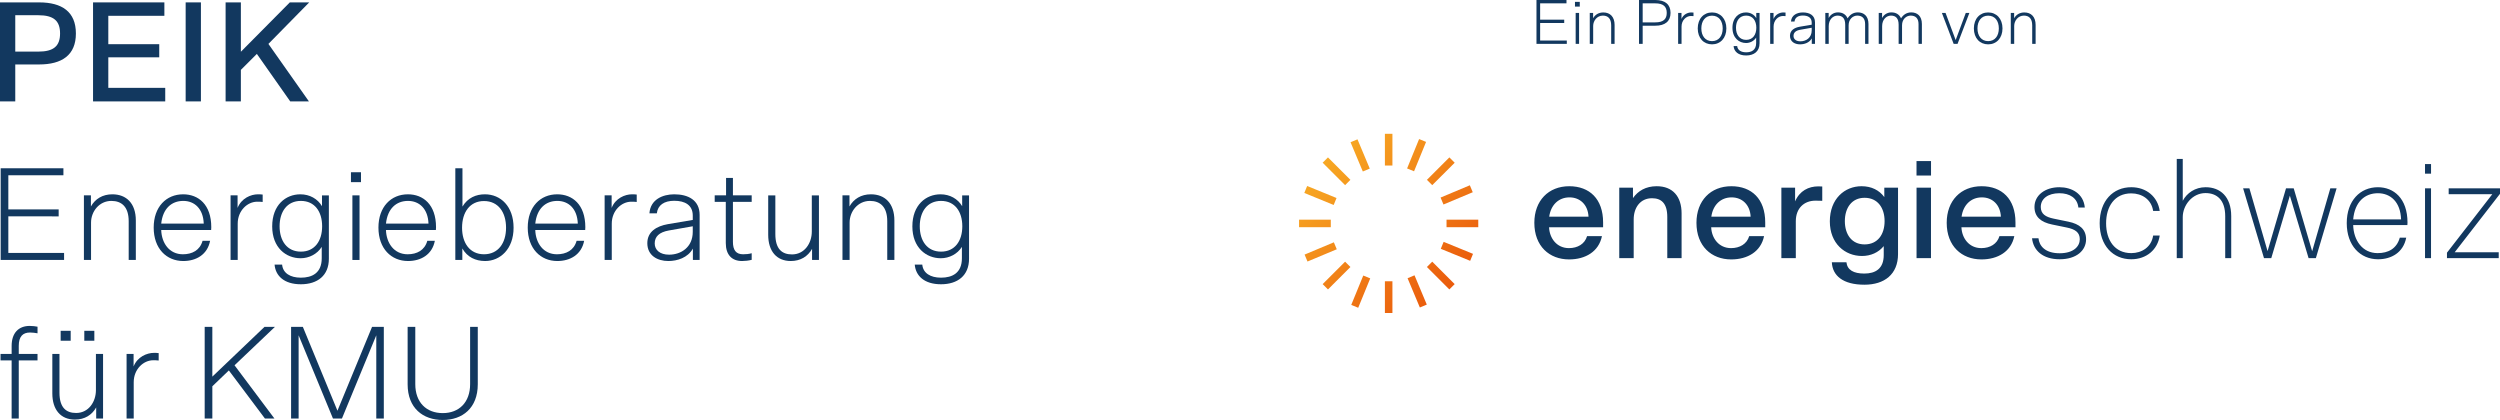 <?xml version="1.0" encoding="UTF-8"?>
<svg xmlns="http://www.w3.org/2000/svg" xmlns:xlink="http://www.w3.org/1999/xlink" id="Ebene_1" version="1.1" viewBox="0 0 437.25 73.383">
  <!-- Generator: Adobe Illustrator 29.0.1, SVG Export Plug-In . SVG Version: 2.1.0 Build 192)  -->
  <defs>
    <style>
      .st0 {
        fill: url(#Unbenannter_Verlauf_4);
      }

      .st1 {
        fill: #12385f;
      }
    </style>
    <linearGradient id="Unbenannter_Verlauf_4" data-name="Unbenannter Verlauf 4" x1="253.959" y1="50.156" x2="231.797" y2="27.993" gradientUnits="userSpaceOnUse">
      <stop offset="0" stop-color="#ea5b0c"></stop>
      <stop offset="1" stop-color="#f7a823"></stop>
    </linearGradient>
  </defs>
  <g>
    <path class="st1" d="M6.837,11.272H2.67v6.463H0V.418h6.837c4.017,0,6.437,1.647,6.437,5.44,0,3.768-2.42,5.415-6.437,5.415ZM6.712,2.664H2.67v6.362h4.042c2.67,0,3.793-.973,3.793-3.169,0-2.221-1.123-3.194-3.793-3.194Z"></path>
    <path class="st1" d="M16.273.418h12.476v2.346h-9.806v4.965h8.908v2.296h-8.908v5.34h9.956v2.371h-12.626V.418Z"></path>
    <path class="st1" d="M32.471.418h2.67v17.317h-2.67V.418Z"></path>
    <path class="st1" d="M39.459.418h2.67v8.634L50.688.418h3.393l-7.136,7.262,7.086,10.056h-3.269l-5.839-8.309-2.794,2.794v5.515h-2.67V.418Z"></path>
    <path class="st1" d="M.117,29.432h10.975v1.224H1.457v5.962h8.803v1.224H1.457v6.4h9.75v1.224H.117v-16.034Z"></path>
    <path class="st1" d="M14.676,45.467v-11.298h1.225v1.941c.739-1.317,2.033-2.126,3.743-2.126,2.449,0,4.112,1.571,4.112,4.574v6.909h-1.248v-6.77c0-2.541-1.248-3.558-3.026-3.558-2.126,0-3.558,1.848-3.558,3.789v6.538h-1.248Z"></path>
    <path class="st1" d="M32.031,33.984c2.68,0,4.921,1.802,4.921,5.753,0,.116,0,.277-.023.485h-8.733c.069,2.288,1.409,4.251,3.789,4.251,1.617,0,2.981-.692,3.443-2.356h1.317c-.462,2.426-2.449,3.535-4.69,3.535-2.934,0-5.175-2.172-5.175-5.845,0-3.628,2.195-5.823,5.152-5.823ZM35.635,39.113c-.093-2.611-1.617-3.974-3.581-3.974-2.056,0-3.581,1.34-3.858,3.974h7.439Z"></path>
    <path class="st1" d="M45.942,35.323c-.37-.046-.67-.046-.947-.046-1.733,0-3.42,1.572-3.42,3.836v6.353h-1.248v-11.298h1.225v2.195c.67-1.686,2.31-2.38,3.581-2.38.231,0,.439,0,.808.046v1.294Z"></path>
    <path class="st1" d="M57.519,45.259c0,2.934-1.987,4.459-4.898,4.459-2.934,0-4.436-1.479-4.598-3.442h1.317c.139,1.501,1.433,2.288,3.281,2.288,1.964,0,3.65-.809,3.65-3.397v-1.987c-.785,1.248-2.195,1.987-3.697,1.987-2.541,0-4.967-1.848-4.967-5.568,0-3.766,2.38-5.614,4.921-5.614,1.64,0,3.027.785,3.789,2.079v-1.894h1.202v11.09ZM52.621,44.011c2.426,0,3.72-1.872,3.72-4.436s-1.294-4.436-3.72-4.436c-2.403,0-3.72,1.871-3.72,4.436s1.317,4.436,3.72,4.436Z"></path>
    <path class="st1" d="M61.381,30.125h1.756v1.732h-1.756v-1.732ZM62.882,34.169v11.298h-1.248v-11.298h1.248Z"></path>
    <path class="st1" d="M71.34,33.984c2.68,0,4.921,1.802,4.921,5.753,0,.116,0,.277-.023.485h-8.733c.069,2.288,1.409,4.251,3.789,4.251,1.618,0,2.981-.692,3.443-2.356h1.317c-.462,2.426-2.449,3.535-4.69,3.535-2.934,0-5.175-2.172-5.175-5.845,0-3.628,2.195-5.823,5.152-5.823ZM74.944,39.113c-.093-2.611-1.617-3.974-3.581-3.974-2.056,0-3.581,1.34-3.858,3.974h7.439Z"></path>
    <path class="st1" d="M89.825,39.829c0,3.743-2.357,5.823-4.967,5.823-1.687,0-3.119-.67-3.997-2.195v2.01h-1.225v-16.034h1.248v6.7c.924-1.548,2.38-2.149,3.928-2.149,2.749,0,5.013,2.102,5.013,5.845ZM80.815,39.829c0,2.68,1.363,4.644,3.835,4.644,2.496,0,3.859-1.963,3.859-4.644,0-2.703-1.363-4.667-3.859-4.667-2.472,0-3.835,1.964-3.835,4.667Z"></path>
    <path class="st1" d="M97.453,33.984c2.68,0,4.921,1.802,4.921,5.753,0,.116,0,.277-.023.485h-8.733c.069,2.288,1.409,4.251,3.789,4.251,1.617,0,2.981-.692,3.443-2.356h1.317c-.462,2.426-2.449,3.535-4.69,3.535-2.934,0-5.175-2.172-5.175-5.845,0-3.628,2.195-5.823,5.152-5.823ZM101.058,39.113c-.093-2.611-1.617-3.974-3.581-3.974-2.056,0-3.581,1.34-3.858,3.974h7.439Z"></path>
    <path class="st1" d="M111.365,35.323c-.37-.046-.67-.046-.947-.046-1.733,0-3.42,1.572-3.42,3.836v6.353h-1.248v-11.298h1.225v2.195c.67-1.686,2.31-2.38,3.581-2.38.231,0,.439,0,.808.046v1.294Z"></path>
    <path class="st1" d="M121.186,45.467v-1.987c-.901,1.617-2.749,2.172-4.297,2.172-1.917,0-3.673-.97-3.673-3.119,0-2.034,1.64-2.981,3.581-3.327l4.367-.739v-.763c0-1.824-1.34-2.587-3.234-2.587-1.779,0-2.888.763-3.05,2.195h-1.294c.162-2.426,2.334-3.327,4.344-3.327,2.426,0,4.436,1.016,4.436,3.605v7.878h-1.179ZM121.163,40.546v-.97l-4.205.739c-1.664.3-2.449,1.063-2.449,2.264,0,1.132.901,1.963,2.518,1.963,2.079,0,4.136-1.294,4.136-3.996Z"></path>
    <path class="st1" d="M125.001,34.169h1.987v-3.05h1.202v3.05h3.281v1.132h-3.281v7.001c0,1.432.531,2.171,1.779,2.171.485,0,1.039-.046,1.502-.184v1.155c-.531.139-1.155.209-1.687.209-1.756,0-2.842-1.063-2.842-3.142v-7.208h-1.94v-1.132Z"></path>
    <path class="st1" d="M143.232,34.169v11.298h-1.202v-1.941c-.739,1.317-2.01,2.126-3.72,2.126-2.496,0-3.951-1.733-3.951-4.575v-6.908h1.248v6.77c0,2.633,1.178,3.558,2.911,3.558,2.195,0,3.466-1.963,3.466-3.997v-6.33h1.248Z"></path>
    <path class="st1" d="M147.348,45.467v-11.298h1.225v1.941c.739-1.317,2.033-2.126,3.743-2.126,2.449,0,4.112,1.571,4.112,4.574v6.909h-1.248v-6.77c0-2.541-1.248-3.558-3.026-3.558-2.126,0-3.558,1.848-3.558,3.789v6.538h-1.248Z"></path>
    <path class="st1" d="M169.485,45.259c0,2.934-1.987,4.459-4.898,4.459-2.934,0-4.436-1.479-4.598-3.442h1.317c.139,1.501,1.433,2.288,3.281,2.288,1.964,0,3.65-.809,3.65-3.397v-1.987c-.785,1.248-2.195,1.987-3.697,1.987-2.541,0-4.967-1.848-4.967-5.568,0-3.766,2.38-5.614,4.921-5.614,1.64,0,3.027.785,3.789,2.079v-1.894h1.202v11.09ZM164.587,44.011c2.426,0,3.72-1.872,3.72-4.436s-1.294-4.436-3.72-4.436c-2.403,0-3.72,1.871-3.72,4.436s1.317,4.436,3.72,4.436Z"></path>
    <path class="st1" d="M6.563,58.296c-.301-.07-.924-.139-1.317-.139-1.271,0-1.964.717-1.964,2.334v1.41h3.281v1.132h-3.281v10.166h-1.248v-10.166H.094v-1.132h1.941v-1.41c0-2.264,1.225-3.488,3.165-3.488.508,0,1.016.07,1.363.138v1.155Z"></path>
    <path class="st1" d="M18.025,61.901v11.298h-1.202v-1.941c-.739,1.317-2.01,2.126-3.72,2.126-2.496,0-3.951-1.733-3.951-4.575v-6.908h1.248v6.77c0,2.633,1.178,3.558,2.911,3.558,2.195,0,3.466-1.963,3.466-3.997v-6.33h1.248ZM10.608,57.857h1.756v1.732h-1.756v-1.732ZM14.744,57.857h1.756v1.732h-1.756v-1.732Z"></path>
    <path class="st1" d="M27.754,63.055c-.37-.046-.67-.046-.947-.046-1.733,0-3.42,1.572-3.42,3.836v6.353h-1.248v-11.298h1.225v2.195c.67-1.686,2.31-2.38,3.581-2.38.231,0,.439,0,.808.046v1.294Z"></path>
    <path class="st1" d="M35.798,57.164h1.34v8.71l9.127-8.71h1.825l-7.07,6.724,6.978,9.311h-1.664l-6.307-8.41-2.888,2.772v5.638h-1.34v-16.034Z"></path>
    <path class="st1" d="M52.228,58.643v14.556h-1.317v-16.034h2.056l6.053,14.671,6.054-14.671h2.056v16.034h-1.317v-14.556l-6.007,14.556h-1.571l-6.007-14.556Z"></path>
    <path class="st1" d="M71.294,67.214v-10.05h1.34v10.028c0,3.165,1.918,5.06,4.806,5.06,2.865,0,4.783-1.895,4.783-5.06v-10.028h1.34v10.05c0,4.159-2.68,6.239-6.123,6.239-3.466,0-6.146-2.08-6.146-6.239Z"></path>
  </g>
  <g>
    <path class="st0" d="M242.219,54.745h1.316v-5.551h-1.316v5.551ZM236.332,53.33l1.218.498,2.102-5.139-1.218-.498-2.102,5.139ZM246.184,48.661l2.147,5.12,1.214-.51-2.147-5.12-1.214.509ZM231.331,49.691l.931.931,3.924-3.924-.931-.93-3.924,3.923ZM249.566,46.696l3.926,3.926.931-.931-3.926-3.926-.931.931ZM228.172,44.527l.509,1.214,5.119-2.147-.509-1.214-5.119,2.147ZM251.994,43.516l5.138,2.102.499-1.218-5.139-2.102-.498,1.218ZM227.206,39.733h5.551v-1.316h-5.551v1.316ZM252.998,39.733h5.551v-1.316h-5.551v1.316ZM228.123,33.748l5.139,2.102.498-1.218-5.139-2.102-.498,1.218ZM251.956,34.554l.509,1.214,5.119-2.147-.509-1.214-5.119,2.147ZM231.331,28.459l3.926,3.926.93-.931-3.926-3.926-.931.931ZM249.568,31.454l.93.931,3.927-3.926-.931-.931-3.926,3.926ZM236.209,24.877l2.147,5.119,1.214-.509-2.147-5.119-1.214.509ZM246.099,29.46l1.218.498,2.102-5.138-1.218-.499-2.102,5.139ZM242.219,28.954h1.316v-5.551h-1.316v5.551Z"></path>
    <path class="st1" d="M425.187,32.945h-1.05v12.202h1.05v-12.202ZM337.729,32.82h-2.525v12.327h2.525v-12.327ZM270.957,37.896c.275-2.025,1.625-3.375,3.55-3.375,1.825,0,3.225,1.275,3.325,3.375h-6.876ZM270.932,39.746h9.451v-.85c0-4.101-2.375-6.326-5.926-6.326-3.625,0-6.101,2.525-6.101,6.401,0,4.076,2.625,6.401,6.076,6.401,2.875,0,5.201-1.375,5.751-4.076h-2.6c-.4,1.375-1.65,2.1-3.175,2.1-2.15,0-3.4-1.75-3.475-3.65M291.61,45.147h2.5v-7.826c0-2.925-1.525-4.751-4.351-4.751-1.925,0-3.275.825-4.151,2.075v-1.825h-2.4v12.327h2.525v-6.776c0-2.05,1.15-3.7,3.2-3.7,1.625,0,2.675.875,2.675,3.275v7.201ZM299.311,37.896c.275-2.025,1.625-3.375,3.55-3.375,1.825,0,3.225,1.275,3.325,3.375h-6.876ZM299.286,39.746h9.451v-.85c0-4.101-2.375-6.326-5.926-6.326-3.625,0-6.101,2.525-6.101,6.401,0,4.076,2.625,6.401,6.076,6.401,2.875,0,5.201-1.375,5.751-4.076h-2.6c-.4,1.375-1.65,2.1-3.175,2.1-2.15,0-3.4-1.75-3.475-3.65M317.513,35.095c.375,0,.775,0,1.2.025v-2.5c-.325-.025-.525-.025-.675-.025-1.725,0-3.275.775-4.076,2.625v-2.4h-2.4v12.327h2.525v-6.451c0-2.3,1.475-3.6,3.425-3.6M329.615,38.671c0,2.325-1.2,4.076-3.5,4.076-2.25,0-3.45-1.75-3.45-4.076,0-2.3,1.2-4.076,3.45-4.076,2.3,0,3.5,1.775,3.5,4.076M331.965,44.421v-11.602h-2.4v1.65c-.875-1.2-2.25-1.9-3.976-1.9-2.95,0-5.551,2.2-5.551,6.151,0,3.876,2.65,6.051,5.626,6.051,1.525,0,2.875-.6,3.801-1.725v1.575c0,2.375-1.45,3.225-3.4,3.225-1.875,0-2.975-.625-3.125-1.975h-2.55c.1,2.325,1.925,3.926,5.701,3.926,3.475,0,5.876-1.8,5.876-5.376M335.198,30.695h2.539v-2.525h-2.539v2.525ZM343.08,37.896c.275-2.025,1.625-3.375,3.55-3.375,1.825,0,3.225,1.275,3.325,3.375h-6.876ZM343.055,39.746h9.451v-.85c0-4.101-2.375-6.326-5.926-6.326-3.625,0-6.101,2.525-6.101,6.401,0,4.076,2.625,6.401,6.076,6.401,2.875,0,5.201-1.375,5.751-4.076h-2.6c-.4,1.375-1.65,2.1-3.175,2.1-2.15,0-3.4-1.75-3.475-3.65M356.932,36.195c0-1.45,1.275-2.4,3.25-2.4,1.825,0,3.15.85,3.325,2.5h1.125c-.225-2.45-2.3-3.55-4.451-3.55-2.475,0-4.351,1.4-4.351,3.45,0,1.725,1.125,2.675,3.1,3.075l2.55.525c1.475.3,2.275.85,2.275,2.05,0,1.225-1.05,2.45-3.525,2.45-2.575,0-3.575-1.325-3.7-2.625h-1.125c.225,2.15,1.9,3.675,4.826,3.675,2.975,0,4.626-1.55,4.626-3.5,0-1.725-1.125-2.675-3.1-3.075l-2.55-.525c-1.475-.3-2.275-.85-2.275-2.05M368.358,39.046c0-2.925,1.475-5.226,4.401-5.226,1.85,0,3.525,1.05,3.826,3.075h1.15c-.35-2.475-2.325-4.151-4.976-4.151-3.175,0-5.526,2.375-5.526,6.301s2.35,6.301,5.526,6.301c2.65,0,4.626-1.675,4.976-4.151h-1.15c-.3,2.025-1.975,3.075-3.826,3.075-2.925,0-4.401-2.3-4.401-5.226M389.19,45.147h1.05v-7.351c0-3.4-1.925-5.051-4.476-5.051-1.825,0-3.275,1-4.001,2.375v-7.326h-1.05v17.352h1.05v-7.176c0-2.075,1.675-4.201,3.976-4.201,2,0,3.45,1.2,3.45,4.051v7.326ZM405.046,45.147l3.625-12.202h-1.1l-3.175,11.001-3.225-11.001h-1.35l-3.225,10.976-3.175-10.976h-1.1l3.65,12.202h1.275l3.25-10.926,3.275,10.926h1.275ZM419.948,38.371h-8.376c.275-3.075,2.05-4.576,4.326-4.576,2.225,0,3.951,1.55,4.051,4.576M421.048,39.371c.025-.2.025-.3.025-.425,0-4.301-2.45-6.201-5.176-6.201-3.1,0-5.451,2.35-5.451,6.276,0,3.951,2.375,6.326,5.476,6.326,2.325,0,4.426-1.175,4.926-3.776h-1.125c-.55,1.95-2.05,2.7-3.876,2.7-2.675,0-4.201-2.25-4.276-4.901h9.476ZM424.134,30.37h1.056v-1.675h-1.056v1.675ZM437.25,33.895v-.95h-8.976v1.025h7.626l-7.926,10.226v.95h9.051v-1.025h-7.701l7.926-10.226Z"></path>
    <g>
      <path class="st1" d="M268.729,0h5.249v.586h-4.608v2.851h4.211v.586h-4.211v3.061h4.664v.586h-5.304V0Z"></path>
      <path class="st1" d="M275.463.331h.84v.829h-.84V.331ZM276.181,2.265v5.404h-.597V2.265h.597Z"></path>
      <path class="st1" d="M278.049,7.669V2.265h.586v.929c.354-.63.972-1.017,1.79-1.017,1.172,0,1.967.751,1.967,2.188v3.304h-.597v-3.238c0-1.216-.597-1.702-1.448-1.702-1.017,0-1.702.885-1.702,1.812v3.128h-.597Z"></path>
      <path class="st1" d="M289.503,4.497h-2.199v3.172h-.641V0h2.84c1.735,0,2.674.785,2.674,2.254,0,1.459-.939,2.243-2.674,2.243ZM289.514.586h-2.21v3.326h2.21c1.381,0,2-.552,2-1.657,0-1.116-.619-1.668-2-1.668Z"></path>
      <path class="st1" d="M296.192,2.818c-.177-.022-.321-.022-.453-.022-.829,0-1.636.751-1.636,1.835v3.039h-.597V2.265h.586v1.05c.32-.806,1.105-1.138,1.713-1.138.111,0,.21,0,.387.022v.619Z"></path>
      <path class="st1" d="M296.935,4.972c0-1.712,1.05-2.796,2.497-2.796s2.509,1.083,2.509,2.796c0,1.702-1.061,2.785-2.509,2.785s-2.497-1.082-2.497-2.785ZM301.3,4.972c0-1.293-.663-2.232-1.868-2.232-1.194,0-1.868.939-1.868,2.232,0,1.282.674,2.222,1.868,2.222,1.204,0,1.868-.939,1.868-2.222Z"></path>
      <path class="st1" d="M307.746,7.569c0,1.404-.951,2.133-2.343,2.133-1.403,0-2.122-.707-2.199-1.647h.63c.066.718.685,1.094,1.569,1.094.939,0,1.746-.387,1.746-1.625v-.95c-.376.597-1.05.95-1.768.95-1.216,0-2.376-.884-2.376-2.663,0-1.801,1.138-2.686,2.354-2.686.785,0,1.448.376,1.812.995v-.907h.575v5.304ZM305.402,6.973c1.16,0,1.779-.895,1.779-2.122s-.619-2.122-1.779-2.122c-1.149,0-1.779.895-1.779,2.122s.63,2.122,1.779,2.122Z"></path>
      <path class="st1" d="M312.291,2.818c-.177-.022-.321-.022-.453-.022-.829,0-1.636.751-1.636,1.835v3.039h-.597V2.265h.586v1.05c.32-.806,1.105-1.138,1.713-1.138.111,0,.21,0,.387.022v.619Z"></path>
      <path class="st1" d="M316.879,7.669v-.95c-.431.773-1.315,1.038-2.056,1.038-.917,0-1.757-.464-1.757-1.492,0-.972.784-1.425,1.713-1.591l2.088-.354v-.365c0-.873-.641-1.237-1.547-1.237-.851,0-1.381.364-1.459,1.05h-.619c.077-1.161,1.116-1.592,2.078-1.592,1.16,0,2.122.487,2.122,1.724v3.768h-.563ZM316.868,5.315v-.464l-2.011.354c-.796.144-1.172.508-1.172,1.083,0,.542.431.939,1.204.939.995,0,1.978-.619,1.978-1.912Z"></path>
      <path class="st1" d="M326.795,7.669h-.586v-3.459c0-1.006-.519-1.481-1.37-1.481-.752,0-1.514.608-1.514,1.691v3.249h-.597v-3.348c0-1.138-.519-1.592-1.337-1.592s-1.547.696-1.547,1.835v3.105h-.597V2.265h.586v.895c.254-.53.851-.994,1.625-.994.817,0,1.392.364,1.691,1.05.342-.575.928-1.05,1.79-1.05,1.028,0,1.856.619,1.856,2.034v3.47Z"></path>
      <path class="st1" d="M336.137,7.669h-.586v-3.459c0-1.006-.519-1.481-1.37-1.481-.752,0-1.514.608-1.514,1.691v3.249h-.597v-3.348c0-1.138-.519-1.592-1.337-1.592s-1.547.696-1.547,1.835v3.105h-.597V2.265h.586v.895c.254-.53.851-.994,1.625-.994.817,0,1.392.364,1.691,1.05.342-.575.928-1.05,1.79-1.05,1.028,0,1.856.619,1.856,2.034v3.47Z"></path>
      <path class="st1" d="M343.813,2.265h.63l-2.066,5.404h-.685l-2.055-5.404h.641l1.768,4.741,1.768-4.741Z"></path>
      <path class="st1" d="M345.23,4.972c0-1.712,1.05-2.796,2.497-2.796s2.509,1.083,2.509,2.796c0,1.702-1.061,2.785-2.509,2.785s-2.497-1.082-2.497-2.785ZM349.595,4.972c0-1.293-.663-2.232-1.868-2.232-1.194,0-1.868.939-1.868,2.232,0,1.282.674,2.222,1.868,2.222,1.204,0,1.868-.939,1.868-2.222Z"></path>
      <path class="st1" d="M351.687,7.669V2.265h.586v.929c.354-.63.972-1.017,1.79-1.017,1.172,0,1.967.751,1.967,2.188v3.304h-.597v-3.238c0-1.216-.597-1.702-1.448-1.702-1.017,0-1.702.885-1.702,1.812v3.128h-.597Z"></path>
    </g>
  </g>
</svg>
